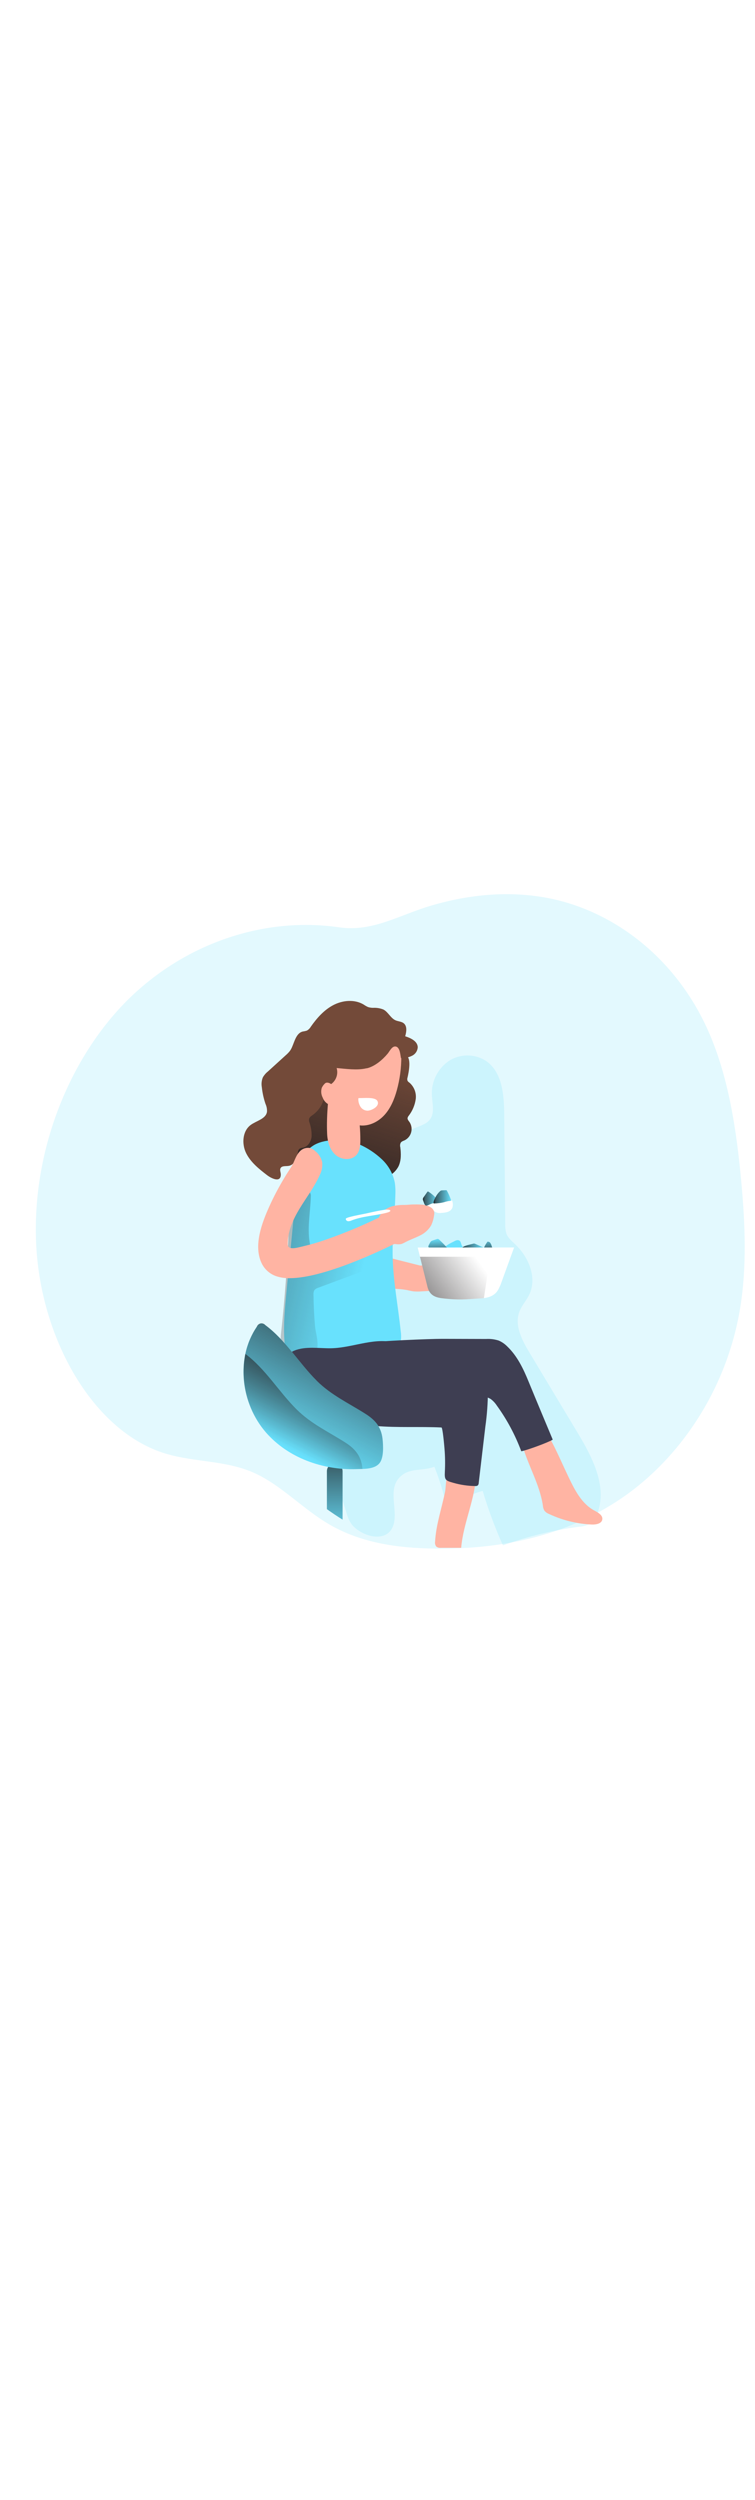 <svg id="_0429_eating_salad" xmlns="http://www.w3.org/2000/svg" xmlns:xlink="http://www.w3.org/1999/xlink" viewBox="0 0 500 500" data-imageid="eating-salad-40" imageName="Eating Salad" class="illustrations_image" style="width: 151px;"><defs><style>.cls-1_eating-salad-40{fill:url(#linear-gradient);}.cls-1_eating-salad-40,.cls-2_eating-salad-40,.cls-3_eating-salad-40,.cls-4_eating-salad-40,.cls-5_eating-salad-40,.cls-6_eating-salad-40,.cls-7_eating-salad-40,.cls-8_eating-salad-40,.cls-9_eating-salad-40,.cls-10_eating-salad-40,.cls-11_eating-salad-40,.cls-12_eating-salad-40,.cls-13_eating-salad-40,.cls-14_eating-salad-40,.cls-15_eating-salad-40,.cls-16_eating-salad-40,.cls-17_eating-salad-40,.cls-18_eating-salad-40{stroke-width:0px;}.cls-2_eating-salad-40{isolation:isolate;opacity:.18;}.cls-2_eating-salad-40,.cls-18_eating-salad-40{fill:#68e1fd;}.cls-3_eating-salad-40{fill:url(#linear-gradient-11-eating-salad-40);}.cls-4_eating-salad-40{fill:url(#linear-gradient-12-eating-salad-40);}.cls-5_eating-salad-40{fill:url(#linear-gradient-10-eating-salad-40);}.cls-6_eating-salad-40{fill:url(#linear-gradient-4-eating-salad-40);}.cls-7_eating-salad-40{fill:url(#linear-gradient-2-eating-salad-40);}.cls-8_eating-salad-40{fill:url(#linear-gradient-3-eating-salad-40);}.cls-9_eating-salad-40{fill:url(#linear-gradient-8-eating-salad-40);}.cls-10_eating-salad-40{fill:url(#linear-gradient-9-eating-salad-40);}.cls-11_eating-salad-40{fill:url(#linear-gradient-7-eating-salad-40);}.cls-12_eating-salad-40{fill:url(#linear-gradient-5-eating-salad-40);}.cls-13_eating-salad-40{fill:url(#linear-gradient-6-eating-salad-40);}.cls-14_eating-salad-40{fill:#3e3e52;}.cls-15_eating-salad-40{fill:#734a39;}.cls-16_eating-salad-40{fill:#fff;}.cls-17_eating-salad-40{fill:#ffb4a3;}</style><linearGradient id="linear-gradient-eating-salad-40" x1="801.89" y1="2043.2" x2="814.13" y2="2043.2" gradientTransform="translate(-507.26 2289.84) scale(1 -1)" gradientUnits="userSpaceOnUse"><stop offset="0" stop-color="#231f20"/><stop offset=".13" stop-color="#231f20" stop-opacity=".69"/><stop offset="1" stop-color="#231f20" stop-opacity="0"/></linearGradient><linearGradient id="linear-gradient-2-eating-salad-40" x1="797.36" y1="2036.63" x2="796.9" y2="2047.25" xlink:href="#linear-gradient-eating-salad-40"/><linearGradient id="linear-gradient-3-eating-salad-40" x1="813.24" y1="2042.41" x2="827.63" y2="2042.41" xlink:href="#linear-gradient-eating-salad-40"/><linearGradient id="linear-gradient-4-eating-salad-40" x1="830.84" y1="2038.08" x2="830.13" y2="2048.86" xlink:href="#linear-gradient-eating-salad-40"/><linearGradient id="linear-gradient-5-eating-salad-40" x1="728.24" y1="2089.35" x2="754.59" y2="2171.6" xlink:href="#linear-gradient-eating-salad-40"/><linearGradient id="linear-gradient-6-eating-salad-40" x1="607.36" y1="2048.71" x2="744.97" y2="2015.92" xlink:href="#linear-gradient-eating-salad-40"/><linearGradient id="linear-gradient-7-eating-salad-40" x1="728.95" y1="1907.41" x2="728.95" y2="1846.74" xlink:href="#linear-gradient-eating-salad-40"/><linearGradient id="linear-gradient-8-eating-salad-40" x1="741.05" y1="1988.79" x2="699.65" y2="1908.68" xlink:href="#linear-gradient-eating-salad-40"/><linearGradient id="linear-gradient-9-eating-salad-40" x1="723.53" y1="1962.03" x2="696.29" y2="1909.31" xlink:href="#linear-gradient-eating-salad-40"/><linearGradient id="linear-gradient-10-eating-salad-40" x1="787.3" y1="2073.92" x2="797.39" y2="2073.92" xlink:href="#linear-gradient-eating-salad-40"/><linearGradient id="linear-gradient-11-eating-salad-40" x1="794.37" y1="2075.06" x2="806.07" y2="2075.06" xlink:href="#linear-gradient-eating-salad-40"/><linearGradient id="linear-gradient-12-eating-salad-40" x1="770.49" y1="1995.17" x2="823.21" y2="2033.92" xlink:href="#linear-gradient-eating-salad-40"/></defs><g id="background_eating-salad-40"><path class="cls-2_eating-salad-40 targetColor" d="M490.08,288.95c-9.06,54.34-40.48,99.5-78.32,125.32-37.84,25.82-81.5,34.07-124.22,33.45-24.34-.34-49.23-3.65-71.28-17.08-1.11-.67-2.2-1.43-3.29-2.09-3.27-2.16-6.48-4.51-9.66-6.93-11.42-8.71-22.48-18.39-34.95-24-18.77-8.42-39.3-6.96-58.69-12.79-48.22-14.55-83.63-76.88-85.83-141.32s25.49-127.35,66.13-164.27c38.25-34.77,88.3-49.67,134.49-42.96,22.37,3.26,39.62-8.06,61.36-14.45,25.17-7.37,51.3-9.84,76.9-4.95,43,8.22,84.58,39.05,106.32,88.03,13.34,30.07,18.67,65.1,21.86,99.66,2.59,28.07,3.79,56.75-.81,84.37Z" style="fill: rgb(104, 225, 253);"/><path class="cls-2_eating-salad-40 targetColor" d="M267.24,398.39c5.87-3.89,13.9-2.19,20.42-4.9,3.91,9.82,6.91,19.97,8.96,30.34,6.06-6.98,14.08-11.97,23.03-14.32,3.67,12.32,8.16,24.38,13.43,36.1,16.44-6.01,33.49-10.17,50.85-12.41,2.21-.13,4.38-.7,6.37-1.66,2.4-1.6,4.19-3.95,5.11-6.69,7.16-17.73-2.96-37.33-12.82-53.73l-31.87-53.05c-5-8.31-10.17-18.14-6.76-27.21,1.53-4.1,4.67-7.4,6.56-11.36,5.28-11-.26-24.57-9.08-33.02-2.28-2.18-4.85-4.3-6-7.16-.66-2.07-.95-4.23-.84-6.4l-.67-72.51c-.11-12.89-1.2-27.78-11.64-35.34-7.54-5.13-17.42-5.23-25.06-.26-7.48,5.16-11.73,13.84-11.21,22.91.29,5.36,1.98,11.36-1.22,15.75-1.82,2.48-4.84,3.72-7.72,4.83-13.4,5.13-28.64,11.37-33.23,24.99-2.72,8.16-.79,17.04.14,25.6,1.92,18.18-.93,36.55-8.28,53.3-5.58,12.69-13.86,24.94-13.93,38.81,0,9.92,4.17,19.29,6.73,28.87s3.18,20.78-3.05,28.5c-2,2.48-4.65,4.5-6.09,7.36-2.16,4.3-1.05,9.51.17,14.19,3.04,11.68,6.41,23.27,10.14,34.77.69,2.7,1.92,5.23,3.61,7.45,7.16,8.18,23.76,12.27,27.39-.46,3.06-10.97-5.28-25.49,6.56-33.28Z" style="fill: rgb(104, 225, 253);"/></g><g id="character_eating-salad-40"><path class="cls-18_eating-salad-40 targetColor" d="M300.56,244.36c.58-.36,1.21-.64,1.88-.82.67-.19,1.39-.06,1.96.34.89.72.87,2.06,1.43,3.08.27.56.73,1.03.99,1.6.09.18.09.39,0,.57-.11.21-.42.26-.66.29-1.76.11-3.54.19-5.3.2-1.43,0-4.22.52-5.5-.13-3.01-1.46,4.15-4.55,5.2-5.14Z" style="fill: rgb(104, 225, 253);"/><path class="cls-1_eating-salad-40" d="M300.56,244.36c.58-.36,1.21-.64,1.88-.82.67-.19,1.39-.06,1.96.34.89.72.87,2.06,1.43,3.08.27.56.73,1.03.99,1.6.09.18.09.39,0,.57-.11.21-.42.26-.66.29-1.76.11-3.54.19-5.3.2-1.43,0-4.22.52-5.5-.13-3.01-1.46,4.15-4.55,5.2-5.14Z"/><path class="cls-18_eating-salad-40 targetColor" d="M284.85,245.06c.16-.31.38-.59.63-.83.32-.25.69-.44,1.09-.54l2.71-.93c.22-.1.47-.15.72-.14.32.09.61.26.83.5,1.85,1.71,3.6,3.52,5.27,5.41-3.04.26-6.09.33-9.14.2-3.82-.17-4-.4-2.1-3.67Z" style="fill: rgb(104, 225, 253);"/><path class="cls-7_eating-salad-40" d="M284.85,245.06c.16-.31.38-.59.63-.83.32-.25.69-.44,1.09-.54l2.71-.93c.22-.1.47-.15.72-.14.32.09.61.26.83.5,1.85,1.71,3.6,3.52,5.27,5.41-3.04.26-6.09.33-9.14.2-3.82-.17-4-.4-2.1-3.67Z"/><path class="cls-18_eating-salad-40 targetColor" d="M313.26,245.85c.22-.09.45-.14.69-.14.27.02.54.1.79.21l5.2,2.28c.23.1.52.3.42.53s-.32.2-.5.2h-7.26c-1.88,0-4.9.57-6.6-.16.7-1.66,5.63-2.39,7.27-2.92Z" style="fill: rgb(104, 225, 253);"/><path class="cls-8_eating-salad-40" d="M313.26,245.85c.22-.09.45-.14.69-.14.27.02.54.1.79.21l5.2,2.28c.23.1.52.3.42.53s-.32.2-.5.2h-7.26c-1.88,0-4.9.57-6.6-.16.7-1.66,5.63-2.39,7.27-2.92Z"/><path class="cls-18_eating-salad-40 targetColor" d="M322.61,244.78c.05-.12.14-.23.26-.3.09-.02.18-.02.27,0,.63.01,1.22.33,1.58.86.35.52.61,1.09.79,1.69l.92,2.76c-1,0-5.24.42-5.87-.33-.63-.74,1.58-3.95,2.06-4.68Z" style="fill: rgb(104, 225, 253);"/><path class="cls-6_eating-salad-40" d="M322.61,244.78c.05-.12.14-.23.26-.3.09-.02.18-.02.27,0,.63.01,1.22.33,1.58.86.35.52.61,1.09.79,1.69l.92,2.76c-1,0-5.24.42-5.87-.33-.63-.74,1.58-3.95,2.06-4.68Z"/><path class="cls-16_eating-salad-40" d="M298.57,217.14c.19-.06.39-.06.57,0,.33.13.44.53.5.87.34,1.26.34,2.59,0,3.85-.54,1.35-1.65,2.4-3.04,2.86-1.36.44-2.78.67-4.21.69-1.68.31-3.41-.07-4.8-1.06-2.36-2.26-3.44-.42-6.04-1.25-2.36-.74-1.75-2.15,0-2.73,5.26-1.89,11.58-2,17.01-3.24Z"/><path class="cls-17_eating-salad-40" d="M376.55,400.43c4.08,8.51,8.66,17.56,16.97,22.05,2.51,1.35,5.73,3.08,5.36,5.9s-4.11,3.52-6.94,3.41c-9.84-.43-19.5-2.82-28.41-7.02-1.18-.44-2.22-1.19-3.01-2.18-.59-1.04-.93-2.2-1-3.39-2.02-13.55-9.32-25.69-13.25-38.81-.45-1.07-.49-2.28-.11-3.38.39-.67.95-1.21,1.62-1.59,5.15-3.47,13.03-6.87,16.65-.24,4.44,8.16,8.1,16.87,12.13,25.24Z"/><path class="cls-17_eating-salad-40" d="M288.14,443.07c-.22,1.18.08,2.41.83,3.35.88.64,1.98.92,3.06.79h13.39c1.43-16.85,9.58-32.73,9.94-49.64.04-.37-.02-.74-.19-1.07-.4-.46-.99-.71-1.6-.67-4.68-.47-9.85-.9-14.32,1.09-4.67,2.1-3.61,8.66-4.52,13.23-2.19,10.97-5.97,21.68-6.59,32.93Z"/><path class="cls-15_eating-salad-40" d="M269.87,135.81c-.23.67-.23,1.4,0,2.08.3.52.73.95,1.25,1.26,3.14,2.69,4.72,6.78,4.2,10.88-.57,4.04-2.19,7.86-4.68,11.08-.39.45-.65,1-.76,1.59,0,.95.67,1.72,1.25,2.48,2.59,3.81,1.6,9.01-2.22,11.6-.25.17-.52.33-.79.48-1.02.47-2.22.79-2.79,1.75-.41.9-.5,1.91-.26,2.86.53,4.15.66,8.59-1.02,12.37-1.16,2.63-5.26,7.52-8.75,6.57-1.56-.42-1.78-1.43-3.57-1.88-2.12-.53-3.79.17-5.96-1.16s-3.88-3.14-6.11-4.22c-5.61-2.73-12.19-.1-18.27,1.32-11.53,2.68-24.8.14-32.73-8.59-1.57-1.53-2.58-3.55-2.86-5.73-.01-1.47.26-2.93.8-4.3,1.8-5.9,4.5-11.49,8-16.57,3.52-5.1,8.52-9,14.32-11.17,9.79-3.34,20.93-.14,30.69-3.62,7.16-2.53,12.14-8.12,16.95-13.65,3.19-3.65,5.73-11.31,11.93-10.15,4.42.95,2.05,11.86,1.39,14.72Z"/><path class="cls-12_eating-salad-40" d="M269.87,135.81c-.23.67-.23,1.4,0,2.08.3.52.73.95,1.25,1.26,3.14,2.69,4.72,6.78,4.2,10.88-.57,4.04-2.19,7.86-4.68,11.08-.39.45-.65,1-.76,1.59,0,.95.67,1.72,1.25,2.48,2.59,3.81,1.6,9.01-2.22,11.6-.25.17-.52.33-.79.48-1.02.47-2.22.79-2.79,1.75-.41.9-.5,1.91-.26,2.86.53,4.15.66,8.59-1.02,12.37-1.16,2.63-5.26,7.52-8.75,6.57-1.56-.42-1.78-1.43-3.57-1.88-2.12-.53-3.79.17-5.96-1.16s-3.88-3.14-6.11-4.22c-5.61-2.73-12.19-.1-18.27,1.32-11.53,2.68-24.8.14-32.73-8.59-1.57-1.53-2.58-3.55-2.86-5.73-.01-1.47.26-2.93.8-4.3,1.8-5.9,4.5-11.49,8-16.57,3.52-5.1,8.52-9,14.32-11.17,9.79-3.34,20.93-.14,30.69-3.62,7.16-2.53,12.14-8.12,16.95-13.65,3.19-3.65,5.73-11.31,11.93-10.15,4.42.95,2.05,11.86,1.39,14.72Z"/><path class="cls-17_eating-salad-40" d="M220.11,188.36c1.77,1.7,3.11,3.8,3.89,6.13,1.43,4.07,1.35,8.46,1.29,12.76l-.26,20.59-.13,9.94c0,1.86-1.06,7.78.16,9.14,1.6,1.8,9.08,2.33,11.33,2.86l17.8,4.45,24.03,6.06c6.12-.06,12.14-1.49,17.63-4.2,1.59,1.65,1.68,4.23.2,5.99l12.57.93c3.59.1,7.15.71,10.57,1.8,3.45,1.12,6.26,3.67,7.72,6.99.2.45.28.94.23,1.43-.29,1.43-2.08,1.76-3.49,1.85l-44.2,2.29c-1.91.17-3.82.17-5.73,0-1.53-.21-3.02-.63-4.54-.92-2.18-.37-4.39-.61-6.6-.72-16.13-1.05-32.25-2.38-48.36-3.98-3.92-.3-7.8-.9-11.63-1.8-1.59-.32-3.06-1.04-4.3-2.09-.95-1.06-1.64-2.32-2.02-3.69-1-3.48-1.58-7.07-1.72-10.7-.91-13.68-.13-27.41,2.33-40.9,1.15-6.26,1.7-13,4.65-18.73,2.63-5.13,8.22-9.34,13.85-8.12,1.78.45,3.41,1.36,4.73,2.63Z"/><path class="cls-18_eating-salad-40 targetColor" d="M260.01,252.7c.19,17.18,3.62,34.15,5.38,51.23.4,2.52.33,5.08-.2,7.57-1.1,4.07-4.54,7.16-8.38,9.18-5.84,2.96-12.63,3.58-19.23,3.85-12.33.53-24.68.09-36.94-1.3-2.75-.1-5.43-.9-7.79-2.32-3.44-2.52-4.3-7.16-4.51-11.3-.69-10.57.33-21.16,1.35-31.69l4.54-47.07,2.28-23.56c.57-6.06.19-11.66,2.95-17.35,1.89-4.05,4.99-7.42,8.88-9.64,4.3-2.35,9.34-2.99,14.23-3.24,2.6-.2,5.21-.1,7.79.32,2.6.56,5.12,1.44,7.5,2.62,5.55,2.42,10.64,5.78,15.05,9.94,4.45,4.17,7.46,9.65,8.59,15.65.34,2.5.45,5.02.34,7.53-.32,13.23-1.96,26.32-1.83,39.56Z" style="fill: rgb(104, 225, 253);"/><path class="cls-13_eating-salad-40" d="M207.63,279.54c-.12-1.05.09-2.11.62-3.02.66-.74,1.52-1.27,2.48-1.53l27.78-10.31c3.9-1.21,7.56-3.06,10.84-5.5,3.12-2.61,5.38-6.62,4.81-10.64-.02-1.03-.63-1.97-1.56-2.41-.51-.14-1.04-.14-1.55,0-11.76,2.58-23.58,4.86-35.45,6.84-2.58.43-5.51.76-7.55-.87-1.35-1.29-2.23-2.99-2.51-4.84-2.45-10.65,0-21.75.3-32.69.14-1.04-.13-2.1-.76-2.94-1.03-1.03-2.78-.64-4.07,0-4.01,2.36-6.91,6.21-8.08,10.71-1.13,4.45-1.69,9.04-1.68,13.63-.91,23.14-2.62,46.22-5.13,69.25-.4,3.77-.62,8.16,2.18,10.73,1.76,1.34,3.86,2.14,6.06,2.31,2.85.43,5.71.71,8.59.84,1.68.2,3.38-.05,4.94-.72,4.74-2.49,1.13-13.37.79-17.48-.64-7.04-.99-14.16-1.06-21.36Z"/><path class="cls-17_eating-salad-40" d="M216.65,173.11c.23,5.15,1.73,10.55,5.63,13.95,3.89,3.39,10.55,3.81,13.88-.13,2.19-2.59,2.46-6.26,2.48-9.65.01-3.39-.13-6.56-.42-9.82,6.11.74,12.24-2.32,16.38-6.87s6.54-10.42,8.19-16.35c1.99-7.23,3-14.7,2.98-22.19.16-2.87-.36-5.74-1.53-8.36-1.38-2.33-3.36-4.25-5.73-5.57-5.06-3.2-11.03-4.67-17-4.2-5.99.52-11.51,3.42-15.35,8.05-4.61,5.73-5.73,13.5-6.69,20.82-1.7,13.45-3.42,26.76-2.82,40.34Z"/><path class="cls-15_eating-salad-40" d="M242.52,129.68c-5.99,1.43-13.59.32-19.57-.2,1.43,4.86-1.11,10.01-5.84,11.83-.71.13-1.35.5-1.82,1.05-.25.54-.33,1.15-.23,1.73.32,6.45-2.63,12.62-7.86,16.41-1.03.73-2.22,1.43-2.52,2.71-.11.78-.03,1.57.24,2.31,1.08,3.05,1.57,6.29,1.43,9.52-.37,3.21-2.42,6.46-5.57,7.16-.95.05-1.87.36-2.65.92-.41.52-.68,1.13-.76,1.79-.79,3.87-2.12,8.59-5.99,9.34-2,.39-4.68-.23-5.61,1.58-.64,1.27.2,2.78.19,4.21,0,5.94-6.84,2.13-9.02.44-5.4-4.15-10.97-8.59-13.95-14.66-2.98-6.07-2.46-14.53,2.99-18.61,3.87-2.86,10.12-4,10.84-8.76.1-1.79-.24-3.58-.99-5.21-1.22-3.57-2.03-7.27-2.43-11.03-.4-2.2-.17-4.47.67-6.54.84-1.47,1.95-2.78,3.28-3.84l11.91-10.84c.99-.84,1.89-1.77,2.69-2.78.57-.79,1.05-1.65,1.43-2.55,1.75-3.97,2.86-9.22,7-10.34.97-.13,1.93-.34,2.86-.63,1.09-.62,1.99-1.52,2.62-2.61,4.02-5.73,8.78-11.11,14.95-14.32,6.17-3.21,14.05-3.91,20.05-.3.9.63,1.86,1.18,2.86,1.63,1.06.34,2.17.52,3.28.52,2.35-.14,4.71.24,6.9,1.12,3.21,1.66,4.77,5.73,8.08,7.16,1.78.77,3.91.74,5.41,1.96,2.38,1.93,1.78,5.73.95,8.59,3.71,1.2,8.12,3.26,8.31,7.16-.1,2.55-1.64,4.81-3.97,5.84-2.23,1.08-4.69,1.57-7.16,1.43-.37-2.02-.64-6.96-3.25-7.6s-4.15,3.05-5.58,4.74c-3.39,4.02-8.03,8.02-13.2,9.52l-.97.17Z"/><path class="cls-17_eating-salad-40" d="M215.64,139.37c-.33.2-.62.46-.86.76-.7.72-1.26,1.55-1.68,2.46-.66,2.18-.43,4.53.64,6.54.74,2.01,2.23,3.65,4.15,4.58,1.03-1.2,1.71-2.66,1.96-4.22.69-2.32,1.02-4.74.96-7.16-.24-1.93-3.44-3.85-5.18-2.96Z"/><path class="cls-17_eating-salad-40" d="M191.85,268.66c-2.83.06-5.66-.33-8.38-1.15-4.34-1.32-7.96-4.35-10.02-8.39-5.9-11.73,0-27.08,4.94-38.07,2.96-6.53,6.31-12.87,10.02-19,1.43-2.48,3.11-4.88,4.63-7.35,1.93-3.12,2.68-6.87,5.2-9.67,1.74-2.09,4.48-3.07,7.16-2.56,1.21.4,2.32,1.06,3.25,1.93,2.42,1.87,4.1,4.54,4.74,7.53.26,3.03-.36,6.07-1.8,8.75-3.48,7.72-8.69,14.51-13.09,21.75-4.4,7.25-8.09,15.31-7.96,23.77,0,4.47,7.16,2,10.12,1.36,5.24-1.22,10.41-2.73,15.48-4.54,13.67-4.78,27-10.48,39.91-17.05,4.97-2.51,11.04-.51,13.55,4.46,2.51,4.97.51,11.04-4.46,13.55-12.41,6.29-50.75,24.67-73.29,24.67ZM191.45,250.05"/><path class="cls-17_eating-salad-40" d="M261.04,220.75c-2.87.53-5.52,1.88-7.63,3.89-3.01,3.17-3.99,7.76-2.52,11.88.67,1.63,1.54,3.17,2.58,4.6.79,1.35,1.83,2.55,3.06,3.51,1.68.9,3.54,1.39,5.44,1.43,1.23.22,2.48.22,3.71,0,.95-.31,1.86-.73,2.72-1.23,3.06-1.63,6.37-2.76,9.46-4.3,3.19-1.44,5.86-3.82,7.66-6.82.96-2.03,1.61-4.2,1.9-6.43.18-.75.23-1.53.16-2.31-.26-1.25-1-2.34-2.05-3.06-1.97-1.26-4.25-1.94-6.59-1.98-1.78-.13-3.57-.13-5.34-.11s-3.75.32-5.73.32c-2.3-.04-4.59.16-6.84.6Z"/><path class="cls-16_eating-salad-40" d="M237.84,149.37c-.15-.02-.3.02-.43.1-.08.11-.11.24-.1.37-.07,1.87.43,3.71,1.43,5.28,1,1.59,2.73,2.57,4.61,2.61,2.68,0,8.59-3.02,6.53-6.53-1.62-2.72-9.31-1.69-12.04-1.83Z"/><path class="cls-16_eating-salad-40" d="M340.44,248.34l-8.96,24.71c-1.43,2.86-2.51,7.68-10.98,8.79-.74.1-1.55.17-2.42.21-6.17.27-12.04,1.16-21.19.3-6.43-.6-11.58-.77-13.65-7.42l-5.1-20.49h0l-1.52-6.09,63.82-.03Z"/><path class="cls-14_eating-salad-40" d="M208.16,353.1c11.64,8.59,26.32,12.19,40.75,13.42,14.43,1.23,28.97.32,43.44,1,.84,0,1.92,12.73,2.02,14.02.43,5.14.5,10.3.23,15.45-.27,5.21.42,5.73,5.56,7.16,4.72,1.36,9.61,2.09,14.52,2.16.61.07,1.23-.08,1.75-.43.39-.46.61-1.04.6-1.65l4.4-37.34c1.09-7.69,1.65-15.45,1.68-23.23.07-1.08-.15-2.17-.64-3.14-.62-.83-1.44-1.48-2.38-1.92l-13.22-7.52c-4.75-2.69-9.51-5.4-14.51-7.6-4.3-1.88-8.59-3.39-12.89-5.17-5.23-2.16-10.3-4.7-15.68-6.41-15.15-4.84-29.37,2.86-44.55,3.16-7.85.14-16.9-1.5-24.34,1.56-14.76,6,6.53,31.5,13.26,36.47Z"/><path class="cls-14_eating-salad-40" d="M321.92,308.91c2.82-.17,5.65.19,8.35,1.05,2.1.91,4.01,2.22,5.61,3.85,6.63,6.3,10.71,14.81,14.16,23.28,3.98,9.77,16.01,38.48,16.01,38.48-3.16,1.96-17.18,7.06-20.83,7.72-4.02-10.8-9.48-21.01-16.24-30.34-1.08-1.66-2.45-3.11-4.04-4.3-2.33-1.32-4.93-2.08-7.6-2.22-9.13-1.11-18.33-1.51-27.52-1.22-7.68.24-16.83.99-23.54-3.49-4.87-3.26-9.72-7.72-14.48-11.46-2.99-2.31-21.55-16.7-9.75-18.69,8.09-1.36,42.66-2.76,50.85-2.75l29.03.09Z"/><path class="cls-18_eating-salad-40 targetColor" d="M226.87,396.47v32.07c-3.51-2.16-6.96-4.51-10.37-6.93v-25.14c0-2.86,2.32-5.18,5.18-5.18,1.38,0,2.69.55,3.67,1.52.98.97,1.52,2.29,1.52,3.67Z" style="fill: rgb(104, 225, 253);"/><path class="cls-11_eating-salad-40" d="M226.87,396.47v32.07c-3.51-2.16-6.96-4.51-10.37-6.93v-25.14c0-2.86,2.32-5.18,5.18-5.18,1.38,0,2.69.55,3.67,1.52.98.97,1.52,2.29,1.52,3.67Z"/><path class="cls-18_eating-salad-40 targetColor" d="M209.85,336.65c-11.91-11.83-20.62-26.91-34.11-36.9-.8-.75-1.86-1.17-2.96-1.16-1.14.32-2.1,1.11-2.65,2.16-14.32,20.82-10.57,51.06,6.01,70.09,14.73,16.88,37.65,24.96,59.65,24.26,5-.16,12.43.24,15.75-4.18,2.73-3.71,2.29-11.46,1.8-15.87-.87-7.88-4.91-12.51-11.46-16.65-11.14-7.06-22.52-12.31-32.05-21.75Z" style="fill: rgb(104, 225, 253);"/><path class="cls-9_eating-salad-40" d="M251.47,390.92c-2.42,3.29-7.16,3.91-11.46,4.08-1.43,0-2.86,0-4.21.1-22.04.7-44.96-7.37-59.65-24.26-12.28-14.34-17.31-33.51-13.66-52.04,1.34-6.46,3.93-12.59,7.63-18.06.6-1.71,2.48-2.6,4.18-2,.56.2,1.05.54,1.43,1,13.49,10.02,22.19,25.07,34.12,36.9,9.52,9.44,20.89,14.69,32.02,21.75,6.5,4.14,10.54,8.78,11.46,16.65.44,4.4.87,12.16-1.86,15.87Z"/><path class="cls-10_eating-salad-40" d="M240,395c-1.43,0-2.86,0-4.21.1-22.04.7-44.96-7.37-59.65-24.26-12.28-14.34-17.31-33.51-13.66-52.04,13.42,10.02,22.11,25,33.98,36.79,9.52,9.44,20.91,14.71,32.02,21.77,6.5,4.12,10.54,8.78,11.46,16.65,0,.31.04.64.07.99Z"/><path class="cls-16_eating-salad-40" d="M229.03,229.27c-.16.82.66,1.56,1.43,1.66.84.02,1.68-.17,2.43-.54,7.39-2.86,15.42-3.08,23.05-5.04,4.67-1.19,2.21-2.52-1.17-2.02-4.17.62-8.31,1.56-12.4,2.49-1.39.33-13.15,2.35-13.35,3.45Z"/><path class="cls-18_eating-salad-40 targetColor" d="M280.32,217.43c-.19-.4-.28-.84-.27-1.29.09-.46.3-.9.6-1.26l2.32-3.32c.1-.14.23-.3.4-.32.15,0,.3.05.42.16,1.4.9,2.72,1.94,3.92,3.09,1.21,1.16,2.05,2.66,2.42,4.3-1.67-.14-3.35.11-4.91.72-.76.29-2.48,1.43-3.32,1s-1.29-2.35-1.58-3.08Z" style="fill: rgb(104, 225, 253);"/><path class="cls-5_eating-salad-40" d="M280.32,217.43c-.19-.4-.28-.84-.27-1.29.09-.46.3-.9.6-1.26l2.32-3.32c.1-.14.23-.3.4-.32.15,0,.3.05.42.16,1.4.9,2.72,1.94,3.92,3.09,1.21,1.16,2.05,2.66,2.42,4.3-1.67-.14-3.35.11-4.91.72-.76.29-2.48,1.43-3.32,1s-1.29-2.35-1.58-3.08Z"/><path class="cls-18_eating-salad-40 targetColor" d="M291.35,211.13c.19-.18.4-.34.63-.46.3-.12.63-.18.96-.17l2.23-.1c.16-.04.33-.04.49,0,.18.11.32.28.4.47,1.1,2.05,2.02,4.19,2.75,6.4-.61.19-1.24.3-1.88.33-1.02.19-2.03.45-3.02.79-2.07.47-4.18.73-6.3.76-.1.05-.22.05-.32,0-.73-.73.84-3.54,1.19-4.21.73-1.42,1.7-2.71,2.86-3.81Z" style="fill: rgb(104, 225, 253);"/><path class="cls-3_eating-salad-40" d="M291.35,211.13c.19-.18.4-.34.63-.46.3-.12.63-.18.96-.17l2.23-.1c.16-.04.33-.04.49,0,.18.11.32.28.4.47,1.1,2.05,2.02,4.19,2.75,6.4-.61.19-1.24.3-1.88.33-1.02.19-2.03.45-3.02.79-2.07.47-4.18.73-6.3.76-.1.05-.22.05-.32,0-.73-.73.84-3.54,1.19-4.21.73-1.42,1.7-2.71,2.86-3.81Z"/><path class="cls-4_eating-salad-40" d="M324.64,254.43l-4.15,27.42c-.74.1-1.55.17-2.42.21-6.17.27-12.04,1.16-21.19.3-6.43-.6-11.58-.77-13.65-7.42l-5.1-20.49h0l46.51-.03Z"/></g></svg>